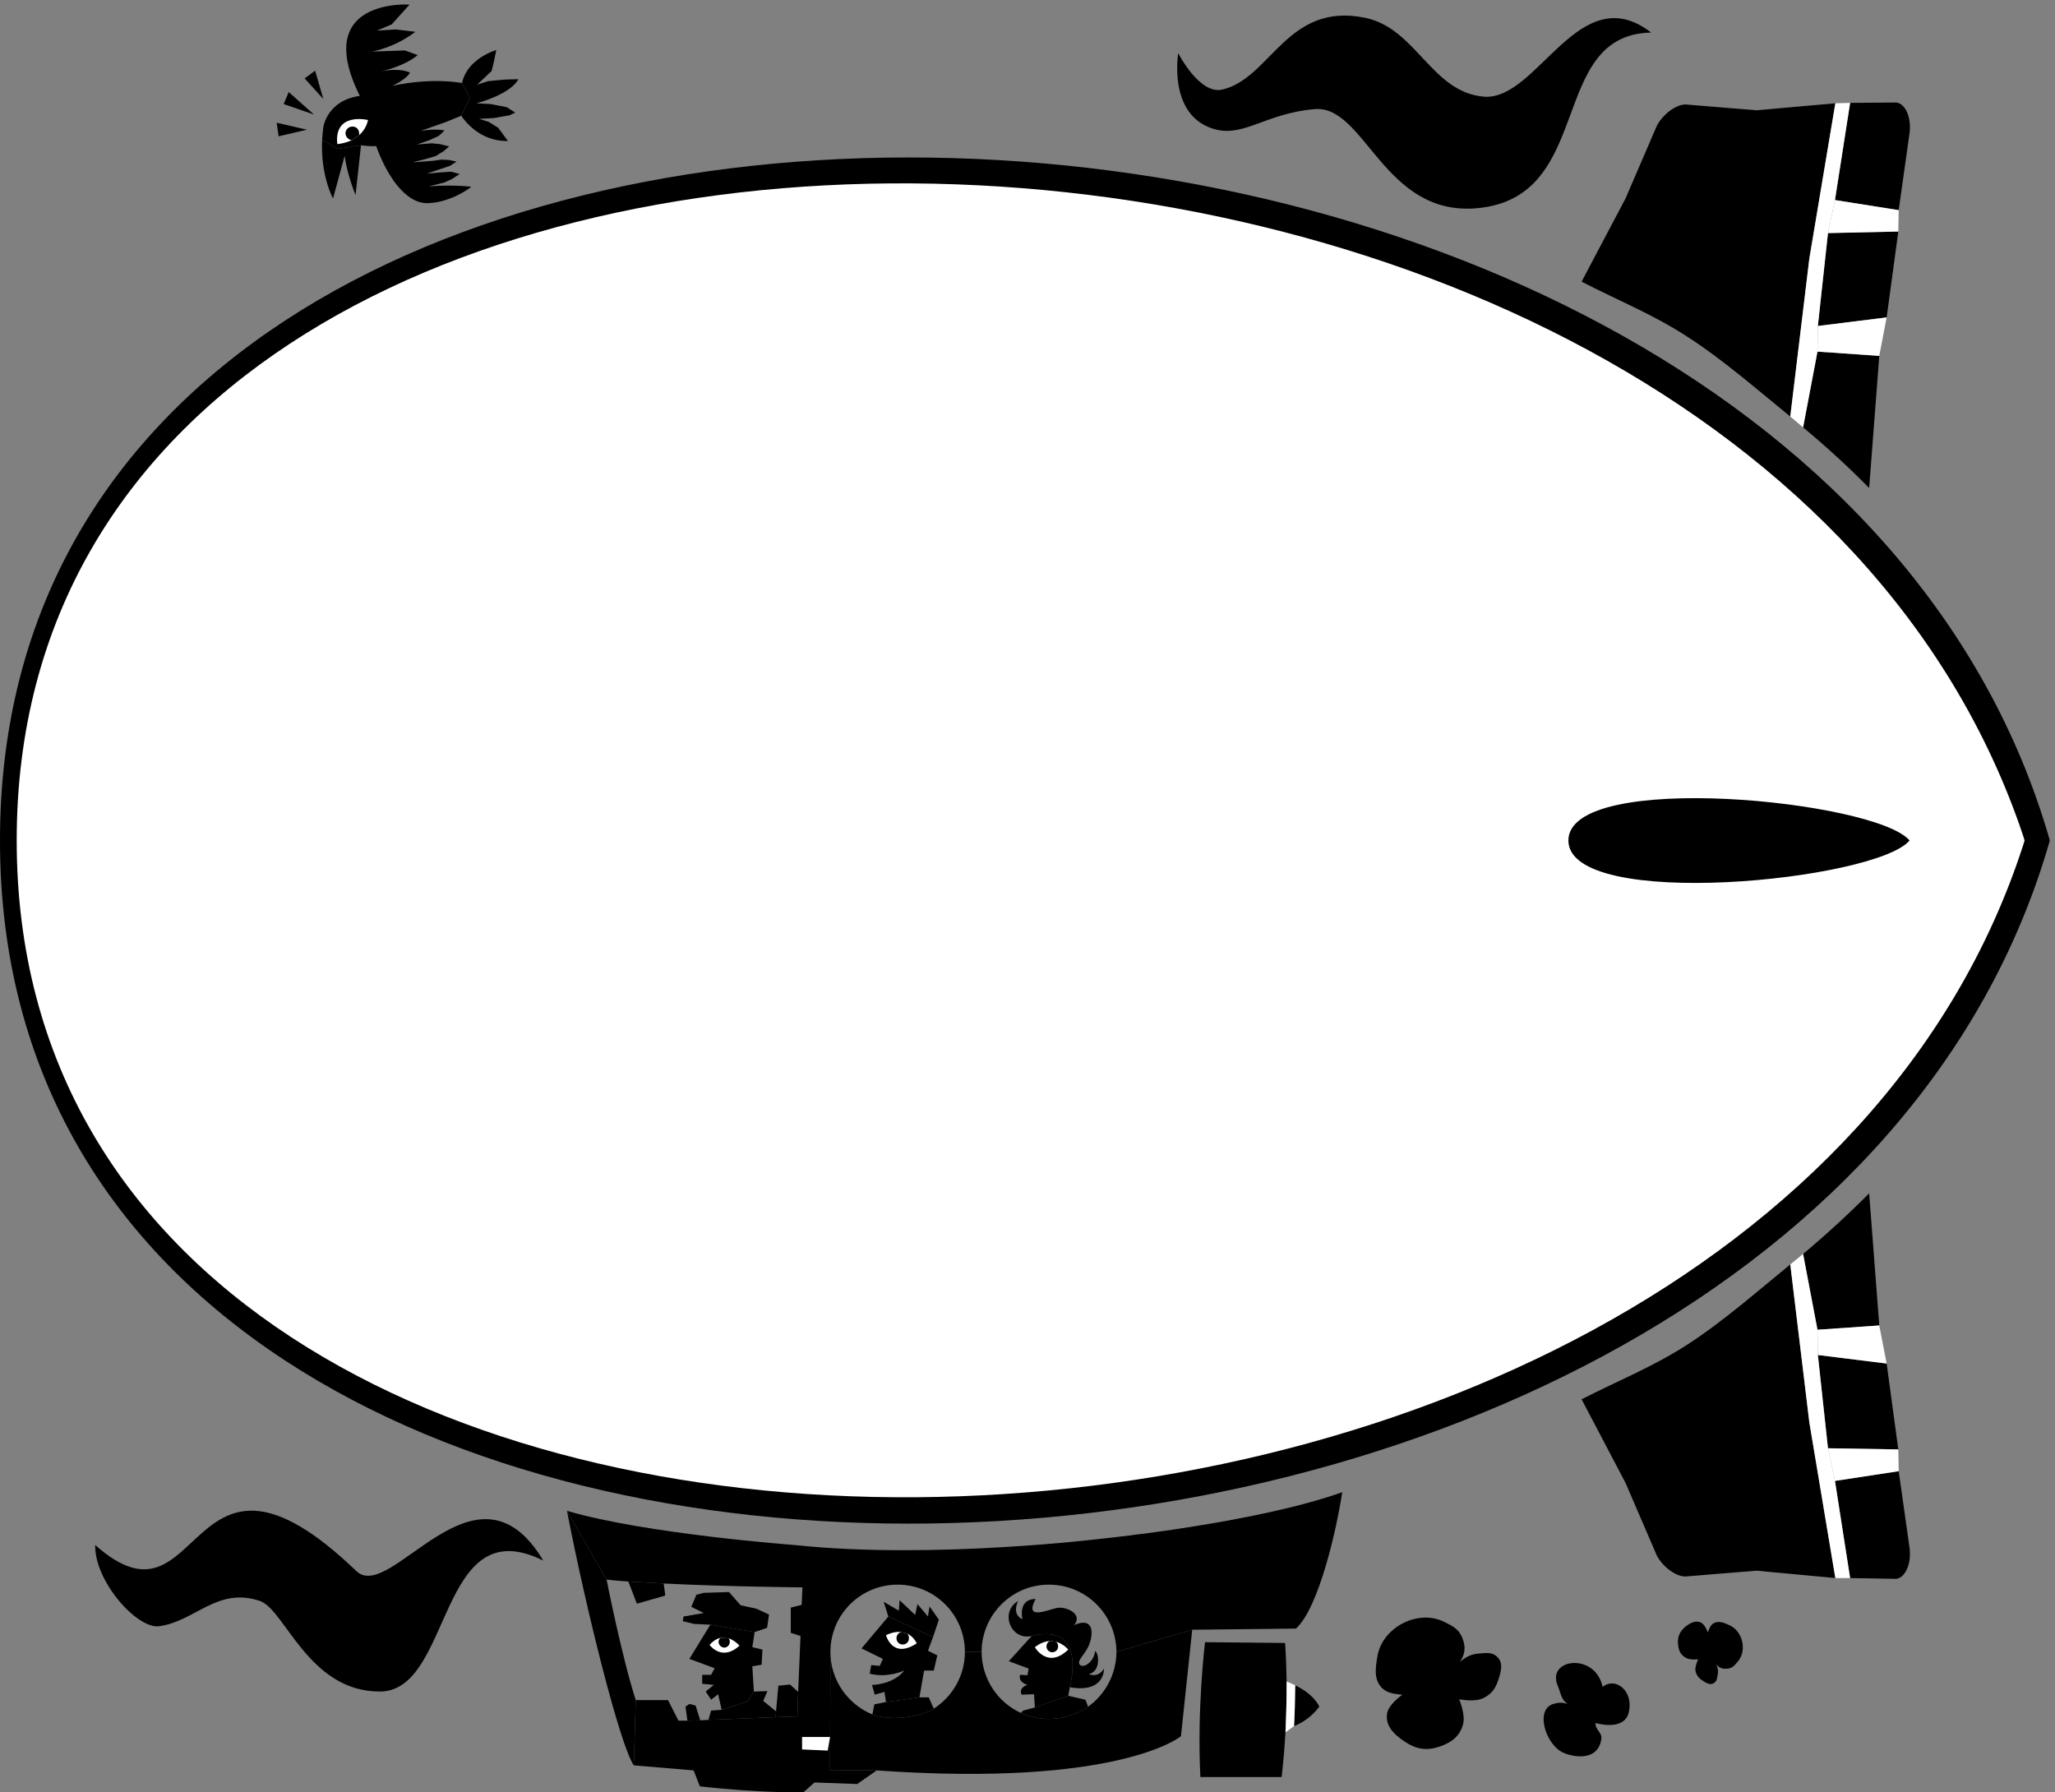 <svg xmlns="http://www.w3.org/2000/svg" xml:space="preserve" width="703.333" height="613.405"><rect width="100%" height="100%" fill="#808080" stroke="none"/><path d="M2758.25 271.25c91.12-15.879 88 48 88 48-16.34-26.055-39-14-39-14 31.31 6.316 25.91 54.949 16 59-3.06-28.906-31.37-46.352-40-34-7.37 10.496 17.5 27.82 26 54 10.92 32.063 6.95 67.676-40 47 24.25 28.211-20.39 48.906-45 44-26.37-6.18-83.45-31.836-54 23-46.75.277-34-52-34-52-28.96 13.371-11 47-11 47-48.21-28.227-19.04-102.793 35-90 100.52 24.305 117.75-46.895 98-132m-90-52-30-8-6-6c60.13-27.789 128.37-15.629 173 16l-7 18-44 10-86-30" style="fill:#000;fill-opacity:1;fill-rule:nonzero;stroke:none" transform="matrix(.133 0 0 -.133 -.7 613.534)"/><path d="m2754.25 249.25 4 22c19.75 85.105 2.52 156.305-98 132l-59-65 51-19-3-17-19 1c-5.66-19.781 19-26 19-26-24.66-7.828-15-25-15-25l32 1 2-34 86 30" style="fill:#000;fill-opacity:1;fill-rule:nonzero;stroke:none" transform="matrix(.133 0 0 -.133 -.7 613.534)"/><path d="m2141.25 58.25 120-1c625.97-43.953 783 88 783 88l29 274-195-57c-.41-58.32-29.24-109.902-73-141-44.63-31.629-112.87-43.789-173-16-59.17 26.863-100.61 87.09-101 157h-43c0-61.187-31.74-114.957-80-146-33.71-21.625-111.6-33.262-158-15-63.38 26.059-108.2 88.293-108 161l-1-304" style="fill:#000;fill-opacity:1;fill-rule:nonzero;stroke:none" transform="matrix(.133 0 0 -.133 -.7 613.534)"/><path d="m3073.25 419.25 267 3c60.13 54.75 105.73 262.094 119 351-222.89-79.746-613-119-613-119s-440.12-54.934-796-17c0 0-383.65 28.348-586 88l102-177c16.77-2.004 35.58-3.648 56-5l91-5c161.84-8.164 357-10 357-10l-2-45-28-7v-65l25-8-6-144-2-63-56-2-173-7-21-1-33-1h-23l-27 53h-83l-5-168 154-13 16-41c166.21-18.582 267-15 267-15l28 25 110-4 50 35-120 1 1 304c-.2 95.598 77.3 173.098 173 173 95.51.098 173-77.402 173-173h43c.39 95.598 77.89 173.098 173 173 96.09.098 173.59-77.402 174-173l195 57" style="fill:#000;fill-opacity:1;fill-rule:nonzero;stroke:none" transform="matrix(.133 0 0 -.133 -.7 613.534)"/><path d="M1641.25 238.25c-36.75 114.645-75 310-75 310l-102 177c50-257.84 136.46-603.207 172-655l5 168m730 7 12 69h25l9 39-24 12 13 35-115 53-69-82 55-27-8-18-22 2-4-22c46.05-12.176 89 8 89 8-28.54-36.652-83-37-83-37l7-25 25 7 4-26 86 12" style="fill:#000;fill-opacity:1;fill-rule:nonzero;stroke:none" transform="matrix(.133 0 0 -.133 -.7 613.534)"/><path d="m2285.25 233.25-30-6-5-26c46.4-18.262 124.29-6.625 158 15l-13 29h-24l-86-12m121 167 15 45-24 34-4-26-27 32-6-28-40 38-2-27-39 23 12-38 115-53m-693 138 4-31-73-21-22 57 91-5m120-106-42 2-29 7 2 12 52 9-32 16 13 31 19 5 65 2 30-34 41-9 32-15-5-34-32-11-114 19m97-197 15 25 35 1-11-25 33-27-1-15-173-7 7 24 27 2 68 22" style="fill:#000;fill-opacity:1;fill-rule:nonzero;stroke:none" transform="matrix(.133 0 0 -.133 -.7 613.534)"/><path d="m1930.25 235.25-68-22-9 40-18-14-14 21 21 17-30 3v23h23l9 17-65 24 54 88 114-19-6-39 26-6-2-39-24-4 4-65-15-25m-156-50-5 36 10 7 16-4 12-38-33-1" style="fill:#000;fill-opacity:1;fill-rule:nonzero;stroke:none" transform="matrix(.133 0 0 -.133 -.7 613.534)"/><path d="M2706.25 390.25c-11.4-.898-24.34-5.203-38-16 0 0 33.06-57.281 86-6 0 0-11.7 14.43-31 20l-17 2m-382 23c-10.36 1.305-23.35-.473-39-8 0 0 16.41-62.609 79-21 0 0-6.64 16.16-24 25l-16 4m-255-270v-32l66-3 6 35h-72m-210 255c-9.08-1.934-18.6-7.398-28-18 0 0 31.25-43.766 77-2 0 0-11.65 13.504-28 19l-21 1" style="fill:#fff;fill-opacity:1;fill-rule:nonzero;stroke:none" transform="matrix(.133 0 0 -.133 -.7 613.534)"/><path d="M3400.25 221.25c-21.93-29.156-47.45-43.16-65-50 1.73 31.824 2.72 67.395 3 105 50.93-24.605 62-55 62-55m-294 166 206-2c2.3-33.23 3.46-66.934 4-99 .15-47.758-1.29-92.535-3-131-4-68.582-10-115-10-115h-209c-8.99 177.426 12 347 12 347" style="fill:#000;fill-opacity:1;fill-rule:nonzero;stroke:none" transform="matrix(.133 0 0 -.133 -.7 613.534)"/><path d="M3313.25 155.25c1.71 38.465 3.15 83.242 3 131l22-10c-.28-37.605-1.27-73.176-3-105l-22-16" style="fill:#fff;fill-opacity:1;fill-rule:nonzero;stroke:none" transform="matrix(.133 0 0 -.133 -.7 613.534)"/><path d="m4075.25 1012.25 113-215 81-188c15.97-28.984 48.84-53.105 73-53l183 15 203-19-67 401-49 406c-82.06-66.95-174.79-148.35-266-207-88.35-56.79-174.99-91.03-271-140m0 2876 113 214 81 188c15.97 29.48 48.84 53.6 73 54l183-15 203 18-67-400-49-406c-82.06 66.45-174.79 147.85-266 206-88.35 57.3-174.99 91.53-271 141m691-3336 119-2c23.29 3.449 38.82 38.723 34 79l-28 198-164-25 39-250m124 331-30 221-177 22 26-240 181-3m-49 319-26 340c-53.69-54.01-110.28-105.91-170-156l37-195 159 11m-75 3146 119 1c23.29-2.95 38.82-38.22 34-78l-28-199-164 26 39 250m124-331-30-221-177-22 26 239 181 4m-49-320-26-340c-53.69 54.51-110.28 106.42-170 156l37 195 159-11" style="fill:#000;fill-opacity:1;fill-rule:nonzero;stroke:none" transform="matrix(.133 0 0 -.133 -.7 613.534)"/><path d="m4890.25 883.25-181 3 18-84 164 25-1 56m-49 319-159-11 1-65 177-22-19 98m49 2815-181-4 18 85 164-26-1-55m-49-320-159 11 1 66 177 22-19-99" style="fill:#fff;fill-opacity:1;fill-rule:nonzero;stroke:none" transform="matrix(.133 0 0 -.133 -.7 613.534)"/><path d="m4645.25 1386.25 37-195 1-65 26-240 18-84 39-250h-38l-67 401-49 406 33 27m121 2962-39-250-18-85-26-239-1-66-37-195-33 28 49 406 67 400 38 1" style="fill:#fff;fill-opacity:1;fill-rule:nonzero;stroke:none" transform="matrix(.133 0 0 -.133 -.7 613.534)"/><path d="M250.25 637.25c281.574-249.504 230.066 357.316 672-67 88.84-85.238 307.94 316.617 481 27-272.68 135.473-232.27-337.836-421-337-183.148.023-243.441 210.625-308 233-110.105 37.355-167.207-53.062-260-65-56.547-6.945-166.023 115.734-164 209m2787 3839s53.64-105.95 112-94c125.71 27.32 166.83 226.72 369 185 132.21-27.41 170.36-191.81 306-203 138.52-10.46 244.26 308.51 430 165-268.18-5.38-142.79-424.35-448-452-240.55-21.7-288.2 266.46-418 255-133.44-11.39-187.91-80.24-271-47-105.54 41.42-80 191-80 191m1092-4204c33.46 26.633 81.4-10.637 67-67-12.87-48.16-85-26-85-26-1.99-16.578 16.71-23.852 15-40-8.36-62.734-78.97-46.973-103-34-42.23 24.242-67.12 108.852-21 123 14.07 4.32 23.54 4.297 37 0-16.77 11.293-17.25 27.027-25 46-31.51 71.227 96.46 87.758 115-2m-407 167c21.56-10.629 37.27-18.387 46-41 9.31-22.395 7.53-41.52-6-62 16.49 14.703 30.07 20.602 52 22 16.63 1.461 29.36 3.316 42-7 18.79-16.18 11.9-39.77 4-63-7.46-21.793-17.53-35.008-38-45-21.71-10.992-62-3-62-3s16.83-39.551 10-64c-8.4-31.645-29.91-47.23-61-58-33.05-10.766-59.58-6.77-89 13-28.12 18.695-52.09 41.711-45 75 5.35 22.895 39 46 39 46s-30.44.727-45 11c-29.79 20.266-25.4 54.641-19 90 14.06 73.504 105.04 119.789 172 86m754-103c-7.74-9.285-13.52-15.863-25-17-12.59-1.754-21.6 1.582-30 11 5.23-10.098 6.32-17.422 4-28-1.29-8.414-2.04-14.805-9-20-9.9-6.555-20.41-.172-31 7-9.16 6.07-14.24 12.645-17 24-1.92 11.734 7 30 7 30s-21.12-2.852-32 4c-14.24 7.762-18.99 20.164-20 37-1.09 16.934 4.27 29.227 17 41 13.3 11.043 27.52 19.637 43 12 10.04-5.645 17-25 17-25s4.14 14.723 11 21c13.63 11.188 29.66 4.625 46-3 33.59-16.352 44.17-66.277 19-94m-1753 52c3-2.941 5.08-7.086 5-12 .08-8.074-6.69-14.848-15-15-8.41.152-15.18 6.926-15 15-.18 6.102 3.11 11.152 8 14l17-2m-383 21c2.64-3.332 4.4-7.344 4-12 .4-8.766-6.89-16.059-16-16-8.89-.059-16.18 7.234-16 16-.18 7.902 5.11 14.332 12 16l16-4m-460-12c1.97-2.625 3.22-5.84 3-9 .22-8.309-6.24-14.766-14-15-8.16.234-14.62 6.691-15 15 .38 3.746 2.08 7.438 5 10l21-1m-949 3969c-125.777 252.46 128 235 128 235l-46-51-38-16 48 3 51-6c-55.71-42.3-112-51-112-51l85 3 33-12c-33.32-27.47-84.152-39.62-94-42 49.37 10.54 74-3 74-3-8.8-17.48-45-34-45-34 106.29 22.66 179 7 179 7l20-38-22-46-39-16-65-23c39.73 6.57 61 1 61 1l-15-14-24-11-32-11 38 3 21-2 24-6-14-12-21-13-24-7-35-9 52 4 22 3 20-1 19-4-17-11-39-13-20-7 33 3 29 2 22-6-20-13-20-9-40-10c64.11 5.44 110-1 110-1s-48.95-39.11-110-42c-61.26-3.27-110.012 76.84-135 147l-42 129m-56-136 59 9-14-128s-21.918 51.92-28 101l-30-110s-32.629 59.48-28 151l41-23" style="fill:#000;fill-opacity:1;fill-rule:nonzero;stroke:none" transform="matrix(.133 0 0 -.133 -.7 613.534)"/><path d="m875.25 4230.25-41 23a738.148 738.148 0 0 0 3 32s8.973 69.28 94 81c59.73 8.45 76.95-124.82 42-129-9.859-.8-22.473-.22-39 2l-59-9m339 131-20 38c13.31 63.5 88 85 88 85l-6-30-6-24-37-35 28 9 43 4 35 1c-21.87-40.24-108-62-108-62l37-2 41-8 22-14-15-7-40-7-38-2 25-8 24-15 25-34c-79.36-1.91-120 65-120 65l22 46" style="fill:#000;fill-opacity:1;fill-rule:nonzero;stroke:none" transform="matrix(.133 0 0 -.133 -.7 613.534)"/><path d="M929.25 4265.25c10.395 8.94 19.383 21.7 23 39 0 0-88.074 21.47-79-62 0 0 17.93 1.15 37 10l19 13" style="fill:#fff;fill-opacity:1;fill-rule:nonzero;stroke:none" transform="matrix(.133 0 0 -.133 -.7 613.534)"/><path d="m717.25 4297.25 5-35 73 17zm18 48 13 31 65-58zm54 66 48-53-21 73zm121-159a19.19 19.19 0 0 0-16 18c.473 9.47 8.313 17.31 18 17 9.652.31 17.488-7.53 17-17 .488-1.95.234-3.64 0-5l-19-13m1147-4056-56-2 1 15 6 66 30 3 21-19-2-63" style="fill:#000;fill-opacity:1;fill-rule:nonzero;stroke:none" transform="matrix(.133 0 0 -.133 -.7 613.534)"/><path d="M5.25 2450.25c-.25 2411.35 4623.34 2274.56 5275 0C4628.59 175.195 5 38.402 5.25 2450.25" style="fill:#000;fill-opacity:1;fill-rule:nonzero;stroke:none" transform="matrix(.133 0 0 -.133 -.7 613.534)"/><path d="m5215.25 2450.25-4 13c-738 2199.63-5163.328 2279.03-5163-13-.328-2292.836 4450.61-2209.605 5163-13l4 13" style="fill:#fff;fill-opacity:1;fill-rule:nonzero;stroke:none" transform="matrix(.133 0 0 -.133 -.7 613.534)"/><path d="M4041.25 2450.25c.37 182.14 791.59 102.95 878 0-86.41-103.45-877.63-182.65-878 0" style="fill:#000;fill-opacity:1;fill-rule:nonzero;stroke:none" transform="matrix(.133 0 0 -.133 -.7 613.534)"/></svg>
